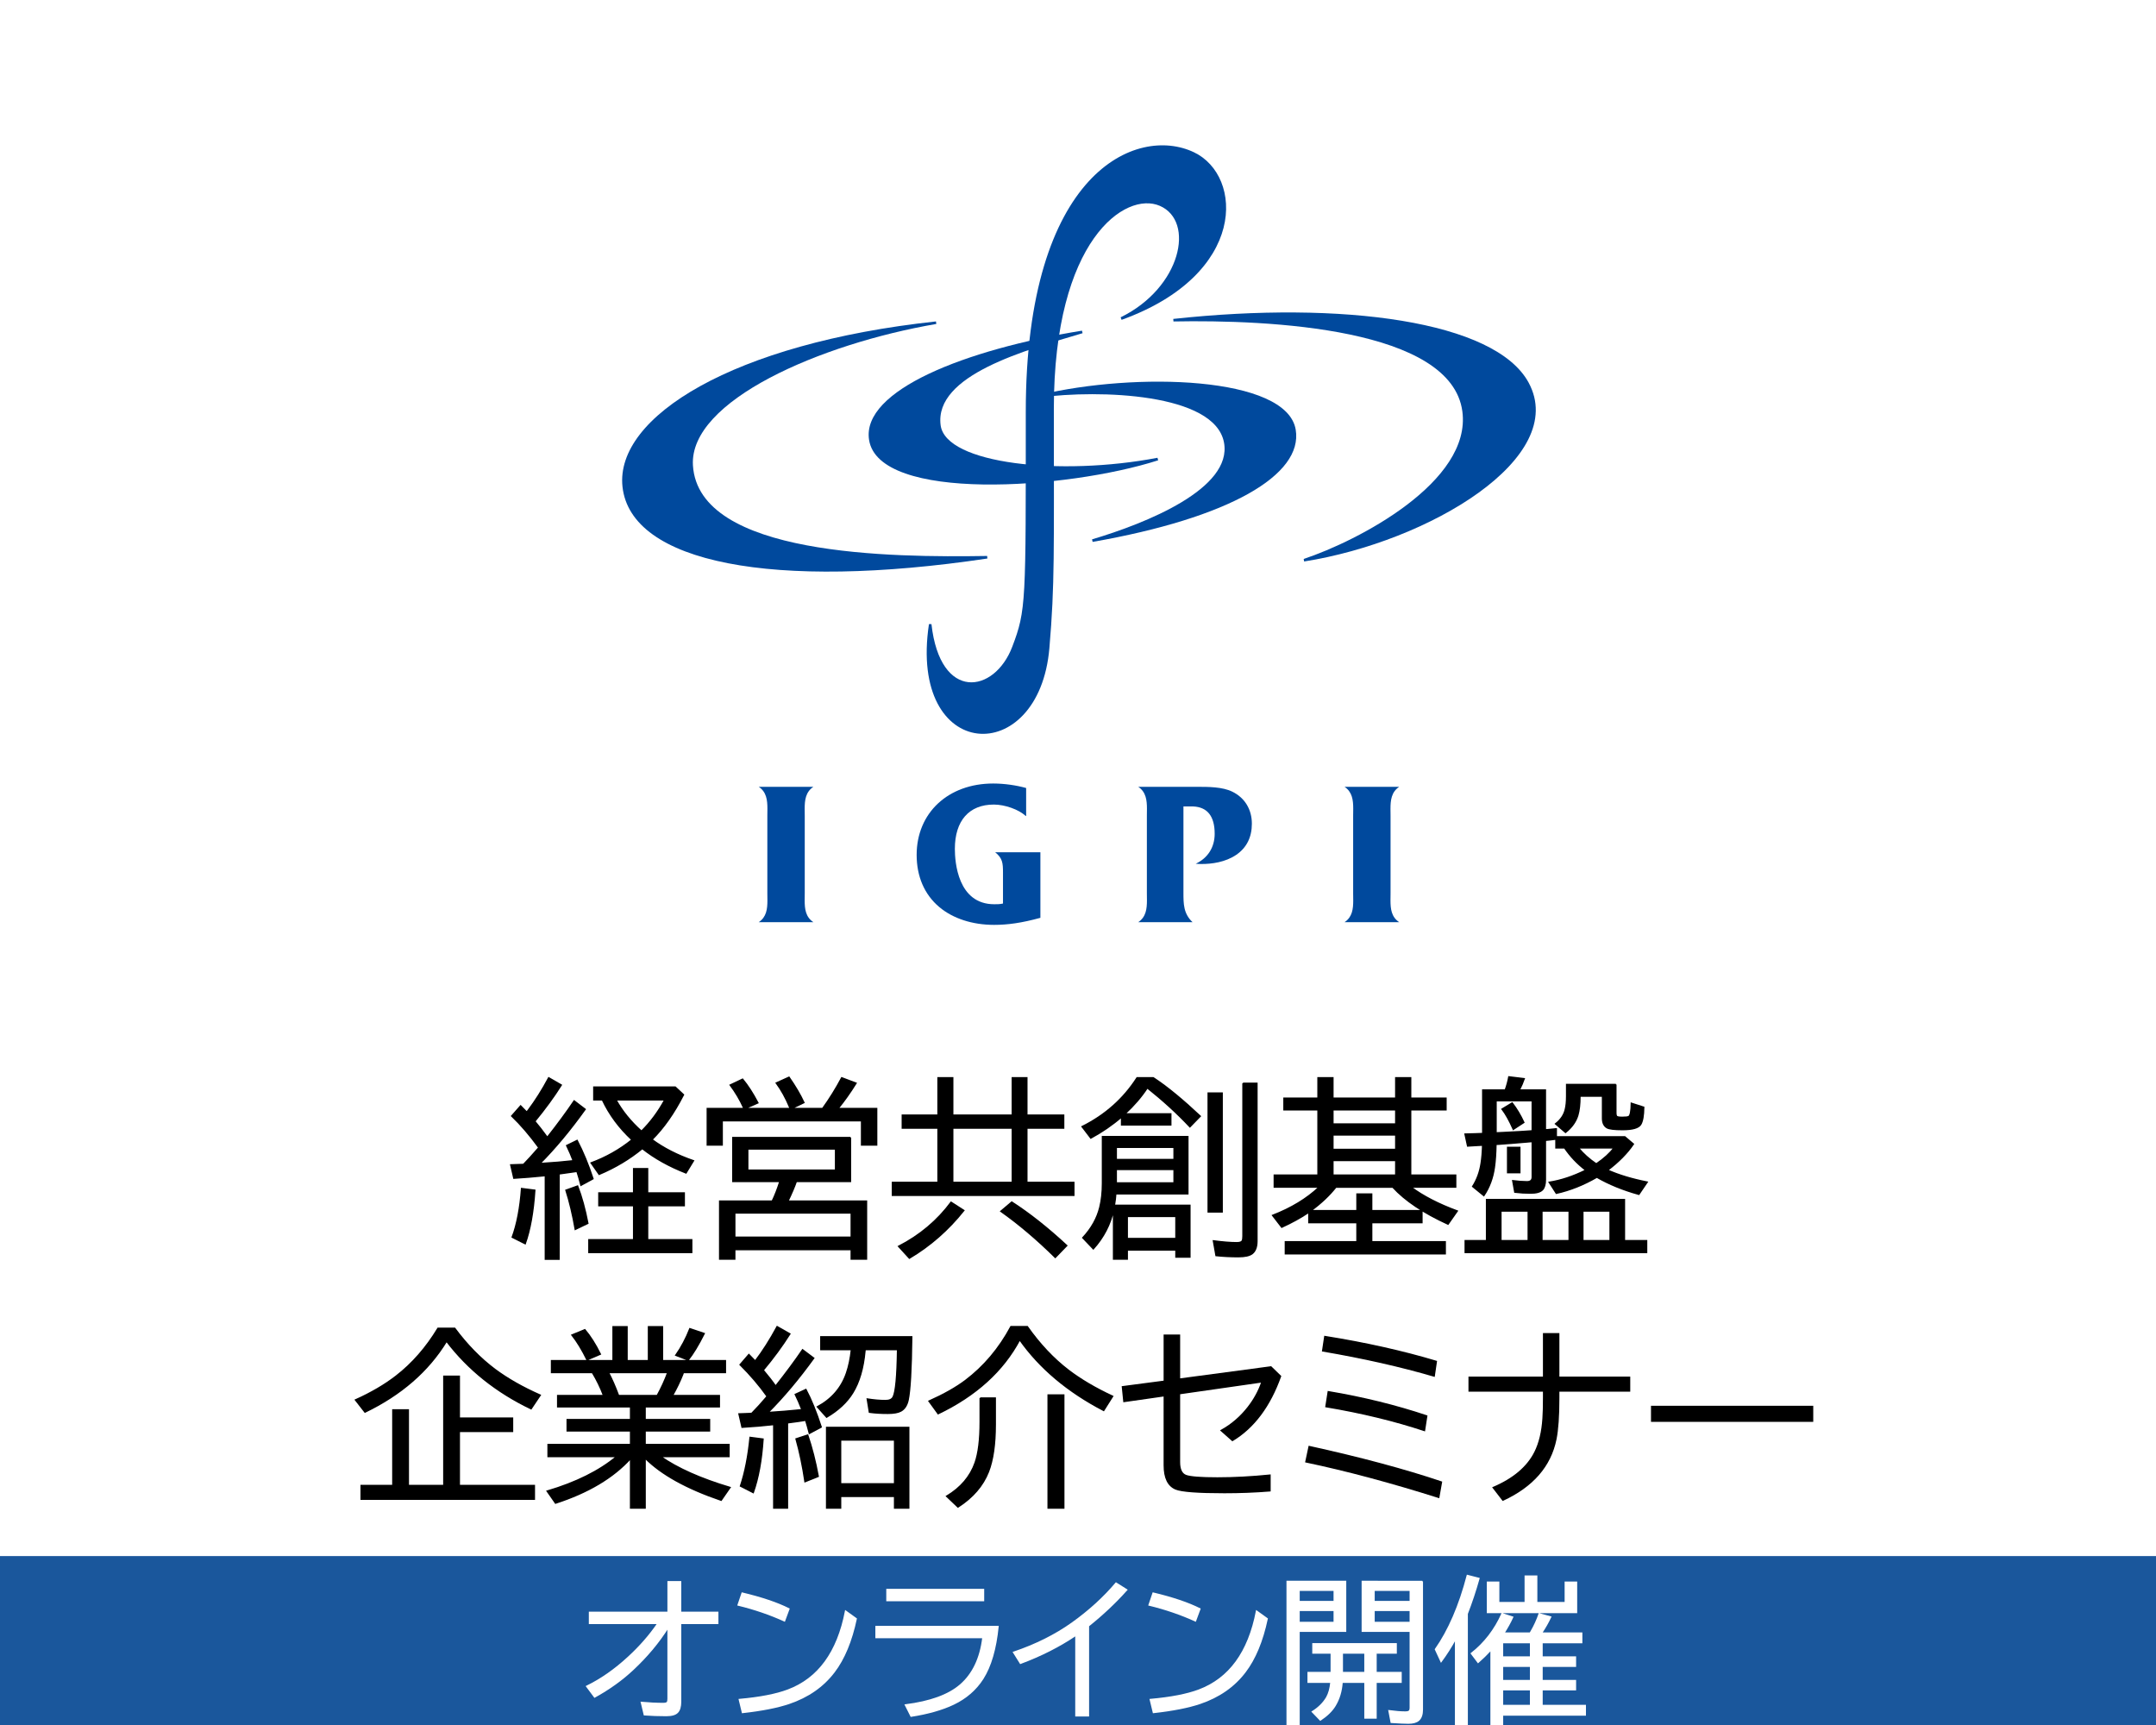 <?xml version="1.0" encoding="utf-8"?>
<!-- Generator: Adobe Illustrator 14.0.0, SVG Export Plug-In  -->
<!DOCTYPE svg PUBLIC "-//W3C//DTD SVG 1.1//EN" "http://www.w3.org/Graphics/SVG/1.1/DTD/svg11.dtd">
<svg version="1.1"
	 xmlns="http://www.w3.org/2000/svg" xmlns:xlink="http://www.w3.org/1999/xlink" xmlns:a="http://ns.adobe.com/AdobeSVGViewerExtensions/3.0/"
	 x="0px" y="0px" width="400px" height="320px" viewBox="2 2.583 400 320" enable-background="new 2 2.583 400 320"
	 xml:space="preserve">
<defs>
</defs>
<rect fill="#FFFFFF" width="406.232" height="323.577"/>
<rect x="1" y="291.246" opacity="0.9" fill="#024592" width="404.352" height="34.724"/>
<path fill="#00499D" d="M152.905,148.544c-1.448,0.957-1.615,2.495-1.615,4.069c0,0.226,0.004,0.452,0.007,0.677l0.007,0.665v14.326
	l-0.007,0.666c-0.003,0.222-0.007,0.445-0.007,0.667c0,1.561,0.166,3.087,1.618,4.039c-0.183,0-9.961,0-10.145,0
	c1.446-0.948,1.614-2.465,1.614-4.018c0-0.227-0.003-0.453-0.006-0.679l-0.007-0.676v-14.326l0.007-0.675
	c0.003-0.229,0.006-0.458,0.006-0.688c0-1.566-0.168-3.096-1.61-4.048C142.957,148.544,152.716,148.544,152.905,148.544z"/>
<path fill="#00499D" d="M176.258,170.842c-2.743-2.311-4.193-5.654-4.193-9.668c0-7.797,5.841-13.244,14.204-13.244
	c2.095,0,4.308,0.334,6.11,0.833c0,0.127,0,5.026,0,5.187c-0.038,0-0.058,0-0.077,0c-1.293-1.199-3.857-2.115-5.915-2.115
	c-4.598,0-7.233,2.998-7.233,8.225c0,2.408,0.527,10.266,7.307,10.266c0.515,0,1.046,0,1.558-0.119l0.065-0.016v-5.75
	c0-1.71-0.07-2.663-1.452-3.757c0.18,0,8.228,0,8.39,0c0,0.165,0,12.033,0,12.161c-3.495,0.955-6.063,1.308-8.599,1.308
	C182.403,174.153,178.794,172.977,176.258,170.842z"/>
<path fill="#00499D" d="M224.055,148.544c2.124-0.001,4.768-0.003,6.601,0.914c2.288,1.126,3.601,3.284,3.601,5.919
	c0,2.509-0.965,4.447-2.867,5.761c-2.063,1.424-4.651,1.724-6.458,1.724c-0.373,0-0.729-0.012-1.088-0.05
	c2.229-1.043,3.513-3.044,3.513-5.553c0-3.269-1.358-4.977-4.037-5.076l-1.758-0.003v15.984c0,2.092,0.001,3.901,1.689,5.49
	c-0.166,0-9.896,0-10.079,0c1.451-0.952,1.618-2.493,1.618-4.069c0-0.225-0.004-0.451-0.007-0.676l-0.006-0.666v-14.288l0.006-0.665
	c0.003-0.226,0.007-0.452,0.007-0.677c0-1.574-0.167-3.112-1.614-4.069C213.364,148.544,224.055,148.544,224.055,148.544z"/>
<path fill="#00499D" d="M261.591,148.544c-1.452,0.959-1.617,2.502-1.617,4.08c0,0.224,0.003,0.448,0.007,0.673l0.006,0.659v14.326
	l-0.006,0.66c-0.004,0.221-0.007,0.442-0.007,0.664c0,1.564,0.165,3.095,1.621,4.049c-0.184,0-9.964,0-10.147,0
	c1.446-0.948,1.613-2.465,1.613-4.018c0-0.227-0.003-0.453-0.007-0.679l-0.007-0.676v-14.326l0.007-0.675
	c0.004-0.229,0.007-0.458,0.007-0.688c0-1.566-0.168-3.096-1.609-4.048C251.64,148.544,261.401,148.544,261.591,148.544z"/>
<path fill="#00499D" d="M285.608,73.57c-6.197-11.471-34.621-15.212-65.935-11.825l0.041,0.472
	c17.811-0.342,51.522,1.227,53.594,16.674c1.754,13.082-19.39,24.055-29.438,27.38l0.084,0.471
	C267.202,103.057,293.127,87.483,285.608,73.57z"/>
<path fill="#00499D" d="M185.144,105.718c-17.71,0.287-53.546,0.019-54.584-16.794c-0.742-12.021,23.686-22.561,45.152-26.244
	l-0.063-0.469c-37.676,4.052-59.534,17.716-58.161,30.639c1.508,14.186,28.033,19.265,67.699,13.341L185.144,105.718z"/>
<path fill="#00499D" d="M216.745,87.504c-17.929,3.432-39.292,1.186-40.231-6.04c-1.22-9.324,15.806-13.931,26.335-17.07
	l-0.112-0.47c-21.647,3.496-40.89,11.071-39.505,20.232c1.762,11.626,36.714,9.237,53.639,3.819L216.745,87.504z"/>
<path fill="#00499D" d="M223.524,30.836c-10.637-5.078-31.212,3.585-31.212,48.114c0,35.499,0.085,36.783-2.507,43.607
	c-3.3,8.69-13.377,10.244-14.994-4.193h-0.464c-3.875,25.732,20.436,26.904,22.346,4.431c1.013-11.915,0.825-17.623,0.825-44.408
	c0-31.366,13.296-40.383,19.663-37.619c6.589,2.86,3.958,15.183-7.271,20.68l0.176,0.468
	C233.462,53.482,232.677,35.207,223.524,30.836z"/>
<path fill="#00499D" d="M242.391,82.289c-1.67-9.99-29.879-10.682-47.493-6.457l0.009-0.001l0.097,0.469
	c10.756-1.435,32.367-0.834,34.083,8.374c1.601,8.581-14.521,15.005-24.48,17.964l0.106,0.47
	C229.998,98.684,243.8,90.719,242.391,82.289z"/>
<path stroke="#000000" stroke-width="0.25" stroke-miterlimit="10" d="M101.966,215.473c-1.672-2.294-3.35-4.249-5.032-5.863
	l1.66-1.885c0.195,0.185,0.57,0.571,1.124,1.159l0.26-0.312c1.36-1.81,2.635-3.828,3.822-6.053l2.335,1.349
	c-1.35,2.145-2.986,4.387-4.912,6.728c0.634,0.738,1.406,1.729,2.317,2.975c1.96-2.49,3.621-4.745,4.981-6.763l2.041,1.557
	c-2.756,3.852-5.552,7.207-8.389,10.066c2.456-0.149,4.515-0.323,6.175-0.519c-0.335-0.899-0.738-1.839-1.211-2.819l1.938-0.952
	c1.094,2.099,2.075,4.469,2.94,7.109l-2.231,1.211c-0.242-0.957-0.49-1.816-0.744-2.577c-0.795,0.127-1.902,0.283-3.32,0.467v15.826
	h-2.543v-15.514l-0.519,0.052c-1.684,0.173-3.459,0.317-5.327,0.432l-0.571-2.473c0.772-0.023,1.441-0.046,2.007-0.069l0.363-0.017
	C99.856,217.848,100.802,216.811,101.966,215.473z M97.037,232.094c0.888-2.421,1.464-5.431,1.729-9.029l2.456,0.312
	c-0.266,4.036-0.859,7.345-1.781,9.928L97.037,232.094z M108.729,230.641c-0.474-2.709-1.05-5.131-1.73-7.264l2.162-0.778
	c0.762,1.972,1.396,4.278,1.903,6.918L108.729,230.641z M119.557,223.878v-4.497h2.594v4.497h6.798v2.37h-6.798v6.313h8.182v2.37
	h-19.078v-2.37h8.303v-6.313h-6.452v-2.37H119.557z M122.964,213.985c2.156,1.591,4.722,2.9,7.696,3.926l-1.384,2.266
	c-3.136-1.222-5.84-2.733-8.111-4.532c-2.353,1.937-5.021,3.534-8.008,4.791l-1.488-2.127c2.813-1.049,5.339-2.479,7.576-4.29
	c-2.364-2.19-4.191-4.658-5.483-7.402h-1.591v-2.37h15.117l1.521,1.418C127.068,209.079,125.12,211.852,122.964,213.985z
	 M121.009,212.429c1.661-1.637,3.103-3.575,4.324-5.812h-9.046C117.429,208.692,119.002,210.63,121.009,212.429z"/>
<path stroke="#000000" stroke-width="0.25" stroke-miterlimit="10" d="M140.035,208.226l-0.104-0.208
	c-0.646-1.43-1.465-2.813-2.456-4.151l2.3-1.09c0.969,1.165,1.914,2.629,2.837,4.393l-2.387,1.055h8.371
	c-0.035-0.069-0.069-0.156-0.104-0.259c-0.692-1.672-1.517-3.166-2.474-4.48l2.369-1.072c1.165,1.672,2.087,3.24,2.768,4.705
	l-2.301,1.107h5.76c1.303-1.81,2.485-3.713,3.546-5.708l2.664,1.003c-1.107,1.776-2.221,3.344-3.339,4.705h7.161v6.763h-2.802
	v-4.497h-25.858v4.497h-2.767v-6.763H140.035z M159.787,213.604v8.146h-10.049c-0.357,1.026-0.877,2.243-1.557,3.649h14.58v10.758
	h-2.836v-1.764h-21.604v1.764h-2.802V225.4h9.755c0.508-1.049,0.98-2.266,1.419-3.649h-8.735v-8.146H159.787z M138.322,227.597
	v4.497h21.604v-4.497H138.322z M140.727,215.732v3.926h16.293v-3.926H140.727z"/>
<path stroke="#000000" stroke-width="0.25" stroke-miterlimit="10" d="M176.028,209.454v-6.936h2.732v6.936h11.053v-6.936h2.697
	v6.936h6.832v2.404h-6.832v10.066h8.718v2.404H167.57v-2.404h8.458v-10.066h-6.625v-2.404H176.028z M168.712,233.789
	c3.943-2.029,7.189-4.756,9.737-8.181l2.37,1.522c-2.871,3.609-6.238,6.561-10.102,8.855L168.712,233.789z M189.813,211.858h-11.053
	v10.066h11.053V211.858z M197.786,235.847c-3.39-3.344-6.757-6.197-10.101-8.562l2.023-1.712c3.274,2.11,6.677,4.802,10.205,8.077
	L197.786,235.847z"/>
<path stroke="#000000" stroke-width="0.25" stroke-miterlimit="10" d="M210.707,209.211h8.51v2.058h-9.133v-1.487
	c-1.672,1.453-3.574,2.762-5.708,3.926l-1.625-2.127c4.289-2.133,7.69-5.154,10.204-9.063h3.01l0.294,0.19
	c2.329,1.545,5.137,3.857,8.423,6.936l-1.92,1.972c-2.341-2.491-4.976-4.9-7.904-7.23
	C213.773,206.046,212.39,207.655,210.707,209.211z M209.012,224.051c-0.034,0.6-0.121,1.309-0.26,2.127h14.01v9.6h-2.594v-1.314
	h-9.029v1.695h-2.542v-9.149c-0.588,2.709-1.84,5.125-3.753,7.247l-1.955-2.058c1.614-1.741,2.67-3.632,3.165-5.673
	c0.323-1.303,0.484-2.779,0.484-4.428v-8.666h15.844v10.62H209.012z M209.099,217.687h10.723v-2.266h-10.723V217.687z
	 M209.099,222.028h10.723v-2.508h-10.723V222.028z M211.139,228.237v4.099h9.029v-4.099H211.139z M226.152,205.354h2.594v22.052
	h-2.594V205.354z M232.604,203.539h2.595v29.265c0,1.118-0.301,1.902-0.899,2.352c-0.496,0.369-1.338,0.554-2.525,0.554
	c-1.477,0-2.865-0.069-4.169-0.208l-0.483-2.733c1.764,0.23,3.205,0.346,4.323,0.346c0.554,0,0.894-0.116,1.021-0.346
	c0.093-0.161,0.139-0.455,0.139-0.882V203.539z"/>
<path stroke="#000000" stroke-width="0.25" stroke-miterlimit="10" d="M263.788,222.806c2.226,1.66,5.085,3.137,8.579,4.428
	l-1.712,2.439c-4.544-2.076-7.963-4.364-10.257-6.867h-10.551c-1.223,1.545-2.762,2.998-4.618,4.358h8.527v-3.079h2.732v3.079h9.322
	v2.231h-9.322v3.545h13.646v2.231h-29.662v-2.231h13.283v-3.545h-8.925v-1.955l-0.26,0.19c-1.326,0.888-2.917,1.758-4.773,2.612
	l-1.695-2.197c3.482-1.349,6.359-3.096,8.631-5.241h-8.319v-2.231h8.112v-12.107h-6.313v-2.162h6.313v-3.788h2.767v3.788h11.658
	v-3.788h2.767v3.788h6.556v2.162h-6.556v12.107h8.354v2.231H263.788z M260.952,208.468h-11.658v2.629h11.658V208.468z
	 M260.952,213.121h-11.658v2.681h11.658V213.121z M260.952,217.859h-11.658v2.715h11.658V217.859z"/>
<path stroke="#000000" stroke-width="0.25" stroke-miterlimit="10" d="M286.273,214.348c-3.067,0.266-5.16,0.433-6.278,0.502
	l-0.45,0.017c-0.034,1.718-0.133,3.137-0.294,4.255c-0.276,1.983-0.928,3.736-1.954,5.258l-2.076-1.695
	c0.808-1.268,1.332-2.704,1.574-4.307c0.149-0.945,0.242-2.064,0.276-3.355l-1.072,0.052c-0.542,0.035-1.112,0.069-1.712,0.104
	l-0.484-2.214c0.623-0.012,1.251-0.029,1.886-0.052l1.4-0.052v-8.077h4.186c0.288-0.795,0.508-1.608,0.657-2.439l2.854,0.346
	c-0.231,0.669-0.531,1.366-0.899,2.093h4.825v7.385l0.502-0.035c0.564-0.057,1.072-0.109,1.521-0.155v1.487h12.713l1.591,1.349
	c-1.142,1.684-2.732,3.298-4.773,4.843c2.041,0.911,4.485,1.649,7.334,2.214l-1.54,2.266c-2.951-0.818-5.552-1.879-7.8-3.182
	c-2.468,1.43-4.976,2.427-7.524,2.992l-1.314-2.041c2.202-0.346,4.463-1.095,6.78-2.249c-1.557-1.188-2.865-2.565-3.926-4.134
	h-1.609v-1.625l-1.124,0.138l-0.173,0.017l-0.657,0.069v7.316c0,0.853-0.179,1.47-0.536,1.851c-0.393,0.415-1.118,0.623-2.18,0.623
	c-1.037,0-2.023-0.058-2.957-0.173l-0.381-2.127c0.98,0.127,1.862,0.19,2.646,0.19c0.646,0,0.969-0.288,0.969-0.865V214.348z
	 M303.379,225.106v7.627h4.116v2.197h-33.657v-2.197h3.96v-7.627H303.379z M286.273,212.359v-5.586h-6.711v5.967l2.11-0.104
	C283.552,212.544,285.086,212.452,286.273,212.359z M280.462,227.234v5.5h5.067v-5.5H280.462z M282.762,212.083
	c-0.715-1.614-1.412-2.865-2.093-3.753l1.886-1.142c0.818,1.061,1.539,2.266,2.162,3.615L282.762,212.083z M281.707,215.438h2.266
	v4.688h-2.266V215.438z M288.072,227.234v5.5h5.05v-5.5H288.072z M301.788,203.763v5.206c0,0.38,0.058,0.623,0.173,0.727
	c0.138,0.104,0.473,0.156,1.003,0.156c0.634,0,1.038-0.046,1.211-0.139c0.3-0.161,0.461-0.986,0.484-2.473l2.3,0.744
	c-0.022,1.568-0.213,2.635-0.57,3.2c-0.404,0.634-1.528,0.951-3.373,0.951c-1.499,0-2.456-0.115-2.871-0.346
	c-0.554-0.323-0.83-0.905-0.83-1.747v-4.116h-4.186v0.069c0,1.418-0.133,2.577-0.397,3.476c-0.369,1.211-1.131,2.272-2.283,3.183
	l-1.851-1.591c0.968-0.75,1.573-1.643,1.815-2.681c0.161-0.646,0.242-1.453,0.242-2.421v-2.197H301.788z M298.155,218.5
	c1.465-1.003,2.555-1.995,3.27-2.975h-6.59C295.745,216.631,296.853,217.623,298.155,218.5z M300.716,232.734v-5.5h-5.051v5.5
	H300.716z"/>
<path stroke="#000000" stroke-width="0.25" stroke-miterlimit="10" d="M67.947,262.279c2.929-1.315,5.442-2.785,7.541-4.411
	c3.01-2.329,5.598-5.287,7.766-8.873h3.113c2.261,3.044,4.739,5.581,7.438,7.61c2.353,1.753,5.16,3.35,8.424,4.791l-1.695,2.525
	c-6.446-3.09-11.675-7.27-15.688-12.54c-3.379,5.535-8.423,9.922-15.134,13.162L67.947,262.279z M87.215,265.651h9.876v2.473h-9.876
	v10.032h13.924v2.542H69.003v-2.542h5.88v-14.027h2.871v14.027h6.59v-20.271h2.871V265.651z"/>
<path stroke="#000000" stroke-width="0.25" stroke-miterlimit="10" d="M121.687,263.559v2.37h11.951v2.093h-11.951v2.525h15.566
	v2.231h-12.695c3.124,2.191,7.42,4.105,12.886,5.742l-1.644,2.37c-6.389-2.179-11.093-4.785-14.113-7.818v9.271h-2.698v-9.201
	c-3.229,3.563-7.87,6.324-13.924,8.285l-1.557-2.231c5.373-1.591,9.675-3.73,12.903-6.417h-12.73v-2.231h15.308v-2.525h-11.762
	v-2.093h11.762v-2.37h-13.525v-2.093h8.51c-0.565-1.499-1.258-2.923-2.076-4.272h-7.575v-2.196h11.415v-6.296h2.595v6.296h3.978
	v-6.296h2.595v6.296h11.675v2.196h-7.801c-0.034,0.093-0.075,0.214-0.121,0.363c-0.496,1.257-1.124,2.56-1.885,3.909h8.683v2.093
	H121.687z M110.911,254.841c-0.911-1.856-1.846-3.39-2.803-4.601l2.404-0.986c1.015,1.199,1.972,2.709,2.871,4.531L110.911,254.841z
	 M116.757,261.466h7.178c0.772-1.407,1.424-2.831,1.955-4.272h-11.001C115.522,258.393,116.146,259.817,116.757,261.466z
	 M127.377,253.994c1.037-1.487,1.908-3.13,2.611-4.929l2.664,0.899c-1.073,2.133-2.064,3.771-2.976,4.912L127.377,253.994z"/>
<path stroke="#000000" stroke-width="0.25" stroke-miterlimit="10" d="M144.327,261.622c-1.453-2.041-3.125-4.001-5.017-5.881
	l1.626-1.885c0.611,0.623,1.004,1.026,1.177,1.21c1.372-1.787,2.727-3.915,4.064-6.382l2.369,1.349
	c-1.441,2.271-3.09,4.514-4.946,6.728c0.945,1.119,1.712,2.104,2.3,2.958c1.926-2.433,3.592-4.681,4.999-6.746l2.075,1.557
	c-2.768,3.829-5.593,7.189-8.475,10.084c1.926-0.115,4.019-0.288,6.278-0.519c-0.415-1.072-0.824-2.018-1.229-2.836l1.973-0.917
	c0.979,1.845,1.925,4.168,2.836,6.97l-2.196,1.176c-0.266-1.015-0.496-1.827-0.692-2.438c-1.152,0.185-2.277,0.346-3.372,0.484
	v15.809h-2.543v-15.497c-1.811,0.208-3.771,0.375-5.881,0.501l-0.57-2.473l1.418-0.052l0.52-0.018l0.432-0.035
	C142.384,263.847,143.335,262.797,144.327,261.622z M139.38,278.26c0.842-2.525,1.436-5.535,1.782-9.029l2.403,0.312
	c-0.253,3.92-0.858,7.229-1.815,9.928L139.38,278.26z M151.349,277.447c-0.427-2.871-0.979-5.518-1.66-7.939l2.162-0.709
	c0.784,2.306,1.436,4.86,1.954,7.662L151.349,277.447z M162.505,252.939c-0.012,0.058-0.023,0.155-0.034,0.294
	c-0.289,3.171-1.044,5.748-2.267,7.731c-1.072,1.741-2.687,3.246-4.843,4.515l-1.712-1.92c2.663-1.441,4.462-3.522,5.396-6.244
	c0.438-1.268,0.743-2.727,0.917-4.375h-5.674v-2.37h16.864c-0.069,6.053-0.294,9.968-0.675,11.744
	c-0.22,0.98-0.663,1.655-1.332,2.024c-0.519,0.288-1.326,0.432-2.421,0.432c-1.292,0-2.434-0.069-3.425-0.208l-0.398-2.456
	c1.257,0.196,2.381,0.294,3.373,0.294c0.738,0,1.217-0.225,1.436-0.675c0.473-0.934,0.744-3.863,0.813-8.786H162.505z
	 M170.6,267.381v14.961h-2.629v-2.162h-10.015v2.162h-2.595v-14.961H170.6z M157.956,269.716v8.129h10.015v-8.129H157.956z"/>
<path stroke="#000000" stroke-width="0.25" stroke-miterlimit="10" d="M174.353,262.503c2.756-1.234,5.01-2.508,6.763-3.822
	c3.448-2.606,6.262-5.938,8.44-9.997h3.045c2.294,3.251,4.831,5.944,7.609,8.077c2.261,1.729,4.999,3.344,8.216,4.843l-1.66,2.629
	c-6.665-3.47-11.859-7.841-15.584-13.11c-3.09,5.789-8.135,10.36-15.134,13.716L174.353,262.503z M183.849,261.933h2.802v4.929
	c0,3.667-0.421,6.579-1.263,8.735c-1.015,2.594-2.9,4.779-5.656,6.555l-2.109-2.006c2.629-1.58,4.393-3.649,5.292-6.209
	c0.623-1.787,0.935-4.313,0.935-7.576V261.933z M196.457,261.362h2.906v20.98h-2.906V261.362z"/>
<path stroke="#000000" stroke-width="0.25" stroke-miterlimit="10" d="M218.008,250.275h2.819v8.146l16.968-2.266l1.781,1.729
	c-1.995,5.569-4.97,9.542-8.925,11.917l-2.093-1.851c1.938-1.072,3.604-2.502,4.999-4.29c1.152-1.476,2.012-3.055,2.577-4.739
	l-15.308,2.196v12.678c0,1.372,0.398,2.208,1.193,2.508c0.819,0.3,2.768,0.45,5.847,0.45c3.078,0,6.33-0.173,9.755-0.519v2.906
	c-2.745,0.219-5.563,0.329-8.458,0.329c-4.924,0-7.934-0.225-9.028-0.674c-1.419-0.588-2.128-2.052-2.128-4.393V261.5l-7.489,1.072
	l-0.276-2.733l7.766-1.021V250.275z"/>
<path stroke="#000000" stroke-width="0.25" stroke-miterlimit="10" d="M268.928,280.353c-8.902-2.813-17.118-5.01-24.647-6.59
	l0.605-2.836c9.628,2.122,17.81,4.318,24.543,6.59L268.928,280.353z M268.08,257.851c-6.227-1.821-13.122-3.378-20.687-4.67
	l0.398-2.664c7.506,1.2,14.401,2.739,20.686,4.618L268.08,257.851z M266.281,267.952c-5.581-1.845-11.675-3.321-18.282-4.428
	l0.433-2.768c6.457,1.084,12.545,2.583,18.265,4.497L266.281,267.952z"/>
<path stroke="#000000" stroke-width="0.25" stroke-miterlimit="10" d="M288.386,249.999h2.802v8.077h13.145v2.542h-13.145v1.28
	c0,3.379-0.179,5.938-0.536,7.68c-1.015,4.97-4.289,8.734-9.824,11.294l-1.799-2.335c3.771-1.603,6.354-3.788,7.749-6.555
	c0.841-1.683,1.343-3.771,1.504-6.261c0.069-1.015,0.104-2.277,0.104-3.788v-1.314h-13.819v-2.542h13.819V249.999z"/>
<path stroke="#000000" stroke-width="0.25" stroke-miterlimit="10" d="M308.432,263.489h29.853v2.733h-29.853V263.489z"/>
<path fill="#FFFFFF" stroke="#FFFFFF" stroke-width="0.25" stroke-miterlimit="10" d="M125.948,296.007h2.321v5.676h6.893v2.052
	h-6.893v14.549c0,0.897-0.189,1.543-0.566,1.939c-0.377,0.405-1.071,0.608-2.081,0.608c-1.415,0-2.774-0.047-4.076-0.142
	l-0.552-2.293c1.434,0.132,2.788,0.198,4.062,0.198c0.406,0,0.66-0.075,0.764-0.227c0.085-0.123,0.127-0.344,0.127-0.665v-13.219
	c-1.727,2.755-3.902,5.359-6.525,7.813c-2.019,1.896-4.387,3.595-7.105,5.095l-1.472-1.981c2.67-1.302,5.246-3.1,7.728-5.393
	c2.151-1.972,3.982-4.066,5.492-6.284H111.37v-2.052h14.578V296.007z"/>
<path fill="#FFFFFF" stroke="#FFFFFF" stroke-width="0.25" stroke-miterlimit="10" d="M147.546,303.268
	c-2.699-1.227-5.567-2.208-8.605-2.944l0.75-2.208c3.632,0.868,6.524,1.845,8.676,2.93L147.546,303.268z M139.167,317.86
	c3.812-0.34,6.813-0.92,9.001-1.741c5.671-2.123,9.242-7.011,10.714-14.663l1.967,1.415c-0.877,4.152-2.246,7.445-4.104,9.879
	c-2.038,2.68-4.822,4.619-8.351,5.817c-2.18,0.736-5.062,1.302-8.647,1.698L139.167,317.86z"/>
<path fill="#FFFFFF" stroke="#FFFFFF" stroke-width="0.25" stroke-miterlimit="10" d="M164.53,304.315h22.631
	c-0.415,4.142-1.354,7.365-2.816,9.667c-1.302,2.038-3.119,3.614-5.449,4.727c-2.104,1-4.727,1.746-7.869,2.236l-1.047-2.081
	c4.604-0.585,7.997-1.816,10.176-3.694c2.34-2.019,3.741-4.954,4.204-8.803H164.53V304.315z M166.554,297.451h17.918v2.052h-17.918
	V297.451z"/>
<path fill="#FFFFFF" stroke="#FFFFFF" stroke-width="0.25" stroke-miterlimit="10" d="M201.612,320.875v-14.96
	c-3.038,2.057-6.468,3.798-10.29,5.223l-1.273-2.038c4.123-1.396,7.737-3.199,10.841-5.406c3.17-2.265,5.893-4.742,8.167-7.431
	l1.981,1.246c-2.104,2.359-4.473,4.59-7.105,6.694v16.673H201.612z"/>
<path fill="#FFFFFF" stroke="#FFFFFF" stroke-width="0.25" stroke-miterlimit="10" d="M223.791,303.268
	c-2.699-1.227-5.567-2.208-8.605-2.944l0.75-2.208c3.632,0.868,6.524,1.845,8.676,2.93L223.791,303.268z M215.412,317.86
	c3.812-0.34,6.813-0.92,9.001-1.741c5.671-2.123,9.242-7.011,10.714-14.663l1.967,1.415c-0.877,4.152-2.246,7.445-4.104,9.879
	c-2.038,2.68-4.822,4.619-8.351,5.817c-2.18,0.736-5.062,1.302-8.647,1.698L215.412,317.86z"/>
<path fill="#FFFFFF" stroke="#FFFFFF" stroke-width="0.25" stroke-miterlimit="10" d="M251.645,295.95v9.242h-8.634v17.31h-2.208
	V295.95H251.645z M243.011,297.578v2.109h6.525v-2.109H243.011z M243.011,301.314v2.25h6.525v-2.25H243.011z M257.292,309.226v3.624
	h4.643v1.797h-4.643v6.638h-2.052v-6.638h-4.246c-0.113,1.67-0.552,3.128-1.316,4.374c-0.575,0.943-1.481,1.826-2.717,2.646
	l-1.486-1.542c1.179-0.736,2.071-1.623,2.675-2.661c0.406-0.727,0.665-1.665,0.778-2.816h-4.232v-1.797h4.289v-3.624h-3.397v-1.712
	h15.441v1.712H257.292z M255.239,312.85v-3.624h-4.204v3.624H255.239z M265.883,295.95v23.792c0,0.906-0.231,1.562-0.694,1.967
	c-0.396,0.349-1.033,0.524-1.911,0.524c-0.613,0-1.67-0.047-3.17-0.142l-0.41-2.151c1.198,0.16,2.203,0.241,3.015,0.241
	c0.396,0,0.651-0.066,0.764-0.198c0.113-0.113,0.17-0.321,0.17-0.623v-14.167h-8.902v-9.242H265.883z M256.923,297.578v2.109h6.723
	v-2.109H256.923z M256.923,301.314v2.25h6.723v-2.25H256.923z"/>
<path fill="#FFFFFF" stroke="#FFFFFF" stroke-width="0.25" stroke-miterlimit="10" d="M274.205,301.951v20.551h-2.151V306.58
	c-0.802,1.481-1.698,2.892-2.689,4.232l-1.047-2.265c2.472-3.52,4.444-8.086,5.916-13.701l2.151,0.552
	C275.743,297.682,275.017,299.866,274.205,301.951z M281.013,305.532h4.883c0.057-0.104,0.123-0.217,0.198-0.34
	c0.595-1.028,1.085-2.104,1.472-3.227l2.123,0.581c-0.472,1-1.038,1.996-1.699,2.986h7.459v1.769h-7.36v2.675h6.199v1.712h-6.199
	v2.661h6.199v1.685h-6.199v2.93h8.025v1.769h-15.356v1.769h-2.123v-13.884c-0.792,0.858-1.594,1.642-2.406,2.35l-1.246-1.656
	c2.444-1.915,4.34-4.374,5.689-7.374l1.968,0.637C282.197,303.546,281.654,304.532,281.013,305.532z M287.099,299.885h5.308v-3.793
	h2.081v5.619H277.97v-5.619h2.081v3.793h4.925v-4.925h2.123V299.885z M285.966,307.301h-5.208v2.675h5.208V307.301z
	 M285.966,311.689h-5.208v2.661h5.208V311.689z M280.758,316.034v2.93h5.208v-2.93H280.758z"/>
</svg>
